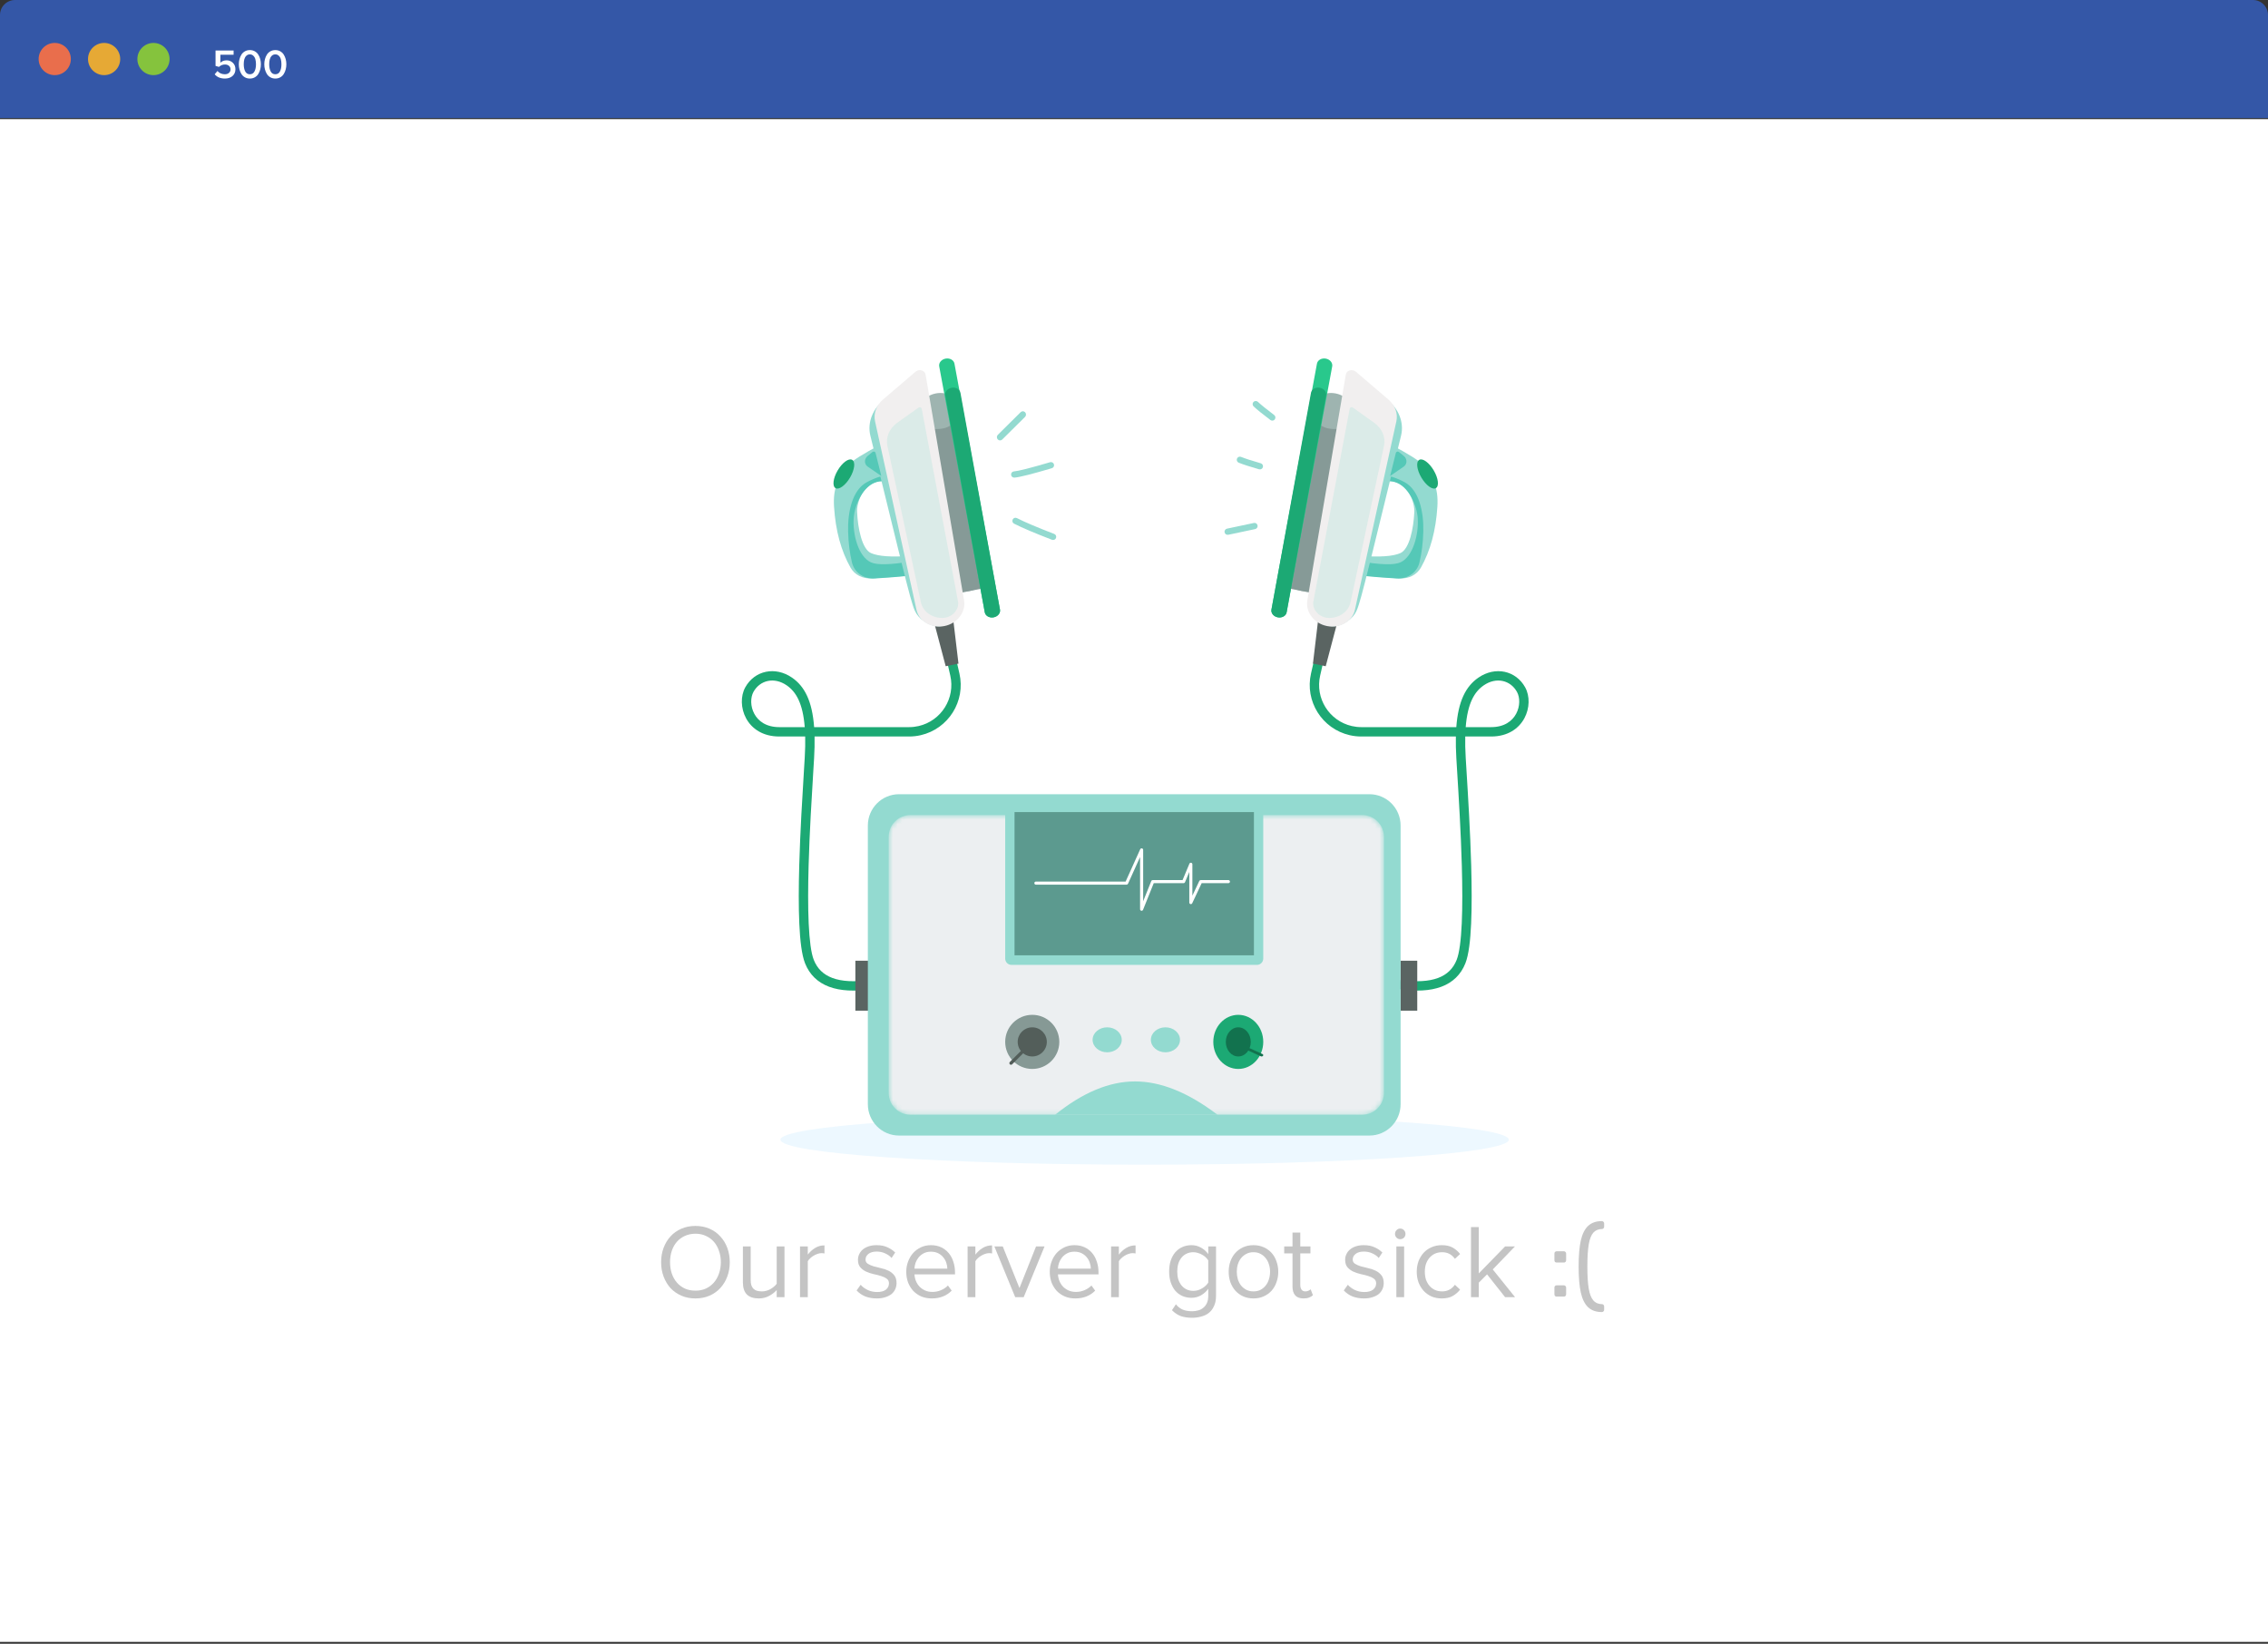 <svg width="494" height="358" viewBox="0 0 494 358" fill="none" xmlns="http://www.w3.org/2000/svg">
<rect x="0" y="0" width="494" height="358" fill="#333333" stroke="none"/>
<path fill-rule="evenodd" clip-rule="evenodd" d="M3.273 0C1.465 0 0 1.466 0 3.27V25.715H493.999V3.27C493.999 1.464 492.534 0 490.726 0H3.273Z" fill="#3457A7"/>
<path d="M11.923 16.364C13.859 16.364 15.429 14.794 15.429 12.857C15.429 10.921 13.859 9.351 11.923 9.351C9.986 9.351 8.416 10.921 8.416 12.857C8.416 14.794 9.986 16.364 11.923 16.364Z" fill="#E96E4C"/>
<path fill-rule="evenodd" clip-rule="evenodd" d="M22.677 16.364C24.613 16.364 26.183 14.794 26.183 12.857C26.183 10.921 24.613 9.351 22.677 9.351C20.74 9.351 19.17 10.921 19.17 12.857C19.17 14.794 20.74 16.364 22.677 16.364Z" fill="#E6A935"/>
<path d="M33.429 16.364C35.366 16.364 36.936 14.794 36.936 12.857C36.936 10.921 35.366 9.351 33.429 9.351C31.493 9.351 29.923 10.921 29.923 12.857C29.923 14.794 31.493 16.364 33.429 16.364Z" fill="#85C33D"/>
<path d="M493.999 25.945H0V357.592H493.999V25.945Z" fill="white"/>
<path d="M249.317 253.659C293.126 253.659 328.641 251.224 328.641 248.22C328.641 245.216 293.126 242.78 249.317 242.78C205.507 242.78 169.992 245.216 169.992 248.22C169.992 251.224 205.507 253.659 249.317 253.659Z" fill="#EDF8FF"/>
<path fill-rule="evenodd" clip-rule="evenodd" d="M287.549 147.122L291.647 129.248L289.657 128.792L285.559 146.666C284.172 152.711 287.949 158.735 293.994 160.121C294.818 160.31 295.659 160.405 296.504 160.405L317.107 160.405C317.076 161.839 317.11 163.41 317.211 165.13C317.264 166.032 317.329 167.075 317.4 168.233C317.727 173.524 318.2 181.196 318.406 188.578C318.532 193.077 318.557 197.449 318.391 201.095C318.222 204.792 317.86 207.593 317.282 209.05C316.523 210.96 315.191 212.261 313.224 212.995C311.214 213.745 308.49 213.92 304.979 213.417L304.689 215.438C308.376 215.967 311.483 215.824 313.938 214.908C316.437 213.975 318.204 212.259 319.179 209.803C319.901 207.985 320.263 204.857 320.43 201.188C320.6 197.47 320.573 193.041 320.447 188.521C320.24 181.1 319.764 173.384 319.437 168.094C319.366 166.942 319.302 165.904 319.25 165.01C319.149 163.304 319.118 161.776 319.149 160.405L324.794 160.405C328.405 160.405 330.812 158.683 332.026 156.437C333.203 154.26 333.25 151.591 332.201 149.697C330.167 146.027 325.68 145.058 322.012 147.587C319.267 149.48 317.621 152.694 317.203 158.364L296.504 158.364C295.813 158.364 295.124 158.286 294.451 158.131C289.505 156.997 286.415 152.068 287.549 147.122ZM319.249 158.364C319.658 153.142 321.156 150.658 323.171 149.268C325.922 147.371 329.01 148.151 330.415 150.687C331.085 151.896 331.118 153.823 330.23 155.466C329.379 157.041 327.669 158.364 324.794 158.364L319.249 158.364Z" fill="#1CA974"/>
<path fill-rule="evenodd" clip-rule="evenodd" d="M206.983 147.122L202.884 129.248L204.874 128.792L208.973 146.666C210.359 152.711 206.582 158.735 200.537 160.121C199.714 160.31 198.872 160.405 198.027 160.405L177.424 160.405C177.455 161.839 177.421 163.41 177.32 165.13C177.267 166.032 177.202 167.075 177.131 168.233C176.804 173.524 176.331 181.196 176.125 188.578C176 193.077 175.974 197.449 176.141 201.095C176.309 204.792 176.671 207.593 177.25 209.05C178.008 210.96 179.34 212.261 181.307 212.995C183.317 213.745 186.041 213.92 189.552 213.417L189.842 215.438C186.156 215.967 183.048 215.824 180.593 214.908C178.095 213.975 176.327 212.259 175.352 209.803C174.63 207.985 174.268 204.857 174.101 201.188C173.931 197.47 173.958 193.041 174.084 188.521C174.291 181.1 174.767 173.384 175.094 168.094C175.165 166.942 175.229 165.904 175.282 165.01C175.382 163.304 175.413 161.776 175.382 160.405L169.737 160.405C166.126 160.405 163.719 158.683 162.505 156.437C161.329 154.26 161.281 151.591 162.33 149.697C164.364 146.027 168.851 145.058 172.519 147.587C175.264 149.48 176.91 152.694 177.329 158.364L198.027 158.364C198.718 158.364 199.407 158.286 200.081 158.131C205.027 156.997 208.117 152.068 206.983 147.122ZM175.282 158.364C174.873 153.142 173.375 150.658 171.36 149.268C168.61 147.371 165.522 148.151 164.116 150.687C163.446 151.896 163.413 153.823 164.301 155.466C165.152 157.041 166.862 158.364 169.737 158.364L175.282 158.364Z" fill="#1CA974"/>
<path fill-rule="evenodd" clip-rule="evenodd" d="M189.937 209.238H186.31V220.117H189.937V209.238Z" fill="#5A6462"/>
<path fill-rule="evenodd" clip-rule="evenodd" d="M308.696 209.238H305.07V220.117H308.696V209.238Z" fill="#5A6462"/>
<path d="M209.247 88.988C208.839 86.654 206.408 85.177 203.817 85.689C201.226 86.2 199.455 88.507 199.863 90.841L205.894 125.389C206.301 127.723 208.732 129.2 211.324 128.689C213.915 128.177 215.685 125.871 215.278 123.537L209.247 88.988Z" fill="#9EB4B0"/>
<path fill-rule="evenodd" clip-rule="evenodd" d="M199.95 89.589C200.4 92.296 201.908 93.577 204.473 93.43C207.037 93.282 208.421 91.939 208.623 89.398L216.017 127.76L206.671 129.615L199.95 89.589Z" fill="#869A97"/>
<path fill-rule="evenodd" clip-rule="evenodd" d="M203.113 134.235L207.441 133.347L208.768 144.53L205.986 145.1L203.113 134.235Z" fill="#5A6462"/>
<path d="M207.894 79.198C207.752 78.429 206.893 77.937 205.976 78.101C205.059 78.264 204.431 79.021 204.573 79.79L214.492 133.357C214.635 134.127 215.493 134.618 216.41 134.454C217.327 134.291 217.955 133.535 217.813 132.765L207.894 79.198Z" fill="#29C88C"/>
<path fill-rule="evenodd" clip-rule="evenodd" d="M207.289 84.449C208.199 84.285 209.051 84.775 209.192 85.544C209.193 85.544 209.193 85.545 209.193 85.546L217.802 132.763C217.942 133.533 217.318 134.289 216.406 134.453C215.496 134.617 214.644 134.127 214.503 133.359C214.503 133.358 214.503 133.357 214.502 133.357L205.894 86.139C205.753 85.37 206.378 84.613 207.289 84.449Z" fill="#1CA974"/>
<path fill-rule="evenodd" clip-rule="evenodd" d="M194.87 97.834L195.552 99.361C195.728 99.756 195.962 100.122 196.245 100.451C199.782 104.544 201.433 106.905 201.2 107.532C200.182 110.276 195.48 103.746 191.038 104.88C187.912 105.678 186.593 109.465 186.688 111.514C186.852 115.045 187.743 119.601 189.737 120.468C191.352 121.17 194.194 121.369 198.262 121.064C199.722 123.34 200.238 124.643 199.811 124.972C199.437 125.26 196.09 125.59 189.772 125.963L189.772 125.963C187.874 126.074 186.133 125.172 185.256 123.622C183.194 119.975 181.998 115.566 181.668 110.395C181.395 106.119 182.592 104.033 185.151 100.982C185.759 100.258 187.934 98.894 191.676 96.889L191.676 96.889C192.825 96.274 194.224 96.633 194.8 97.692C194.825 97.739 194.849 97.786 194.87 97.834Z" fill="#93DAD0"/>
<path fill-rule="evenodd" clip-rule="evenodd" d="M194.232 103.384L195.037 101.711C195.311 101.143 196.002 100.866 196.581 101.092C196.748 101.157 196.894 101.26 197.006 101.393C200.023 104.95 201.423 107.02 201.208 107.601C200.193 110.342 195.503 103.82 191.074 104.952C187.957 105.75 186.142 110.023 185.947 112.848C185.705 116.329 186.933 121.177 189.669 122.458C191.045 123.103 194.048 123.026 198.68 122.226C199.868 123.76 200.249 124.691 199.822 125.02C199.467 125.294 196.376 125.618 190.549 125.991L190.549 125.991C188.162 126.143 186.089 124.692 185.568 122.504C185.073 120.423 184.794 118.184 184.731 115.786C184.619 111.518 185.632 106.722 188.819 105.01C190.758 103.969 192.562 103.427 194.232 103.384Z" fill="#55C8B7"/>
<path d="M185.159 103.996C186.156 102.293 186.358 100.571 185.61 100.149C184.861 99.727 183.446 100.765 182.448 102.468C181.45 104.17 181.248 105.892 181.997 106.314C182.745 106.736 184.161 105.698 185.159 103.996Z" fill="#1CA974"/>
<path fill-rule="evenodd" clip-rule="evenodd" d="M192.744 86.953L195.126 85.178L205.266 136.328C203.962 136.582 202.633 136.242 201.279 135.309C199.248 133.91 199.063 132.624 198.237 129.847C197.723 128.117 194.836 116.46 189.575 94.876L189.575 94.876C188.873 91.998 190.105 88.918 192.744 86.953Z" fill="#93DAD0"/>
<path fill-rule="evenodd" clip-rule="evenodd" d="M192.316 87.028L199.393 80.975C199.95 80.498 200.798 80.501 201.288 80.982C201.457 81.148 201.568 81.358 201.607 81.586L209.99 130.779C210.421 133.31 208.5 135.804 205.696 136.352C202.86 136.908 200.182 135.346 199.625 132.813L190.594 91.746C190.222 90.056 190.878 88.258 192.316 87.028Z" fill="#F1EFEF"/>
<path opacity="0.424" fill-rule="evenodd" clip-rule="evenodd" d="M195.416 92.087L200.052 88.783C200.254 88.64 200.535 88.665 200.682 88.839C200.723 88.888 200.75 88.945 200.762 89.007L208.664 130.953C208.964 132.546 207.766 134.134 205.989 134.502C205.771 134.547 205.549 134.572 205.328 134.577C202.986 134.626 201.014 133.202 200.573 131.142L193.287 97.079C192.893 95.239 193.723 93.293 195.416 92.087Z" fill="#BCE4DD"/>
<path fill-rule="evenodd" clip-rule="evenodd" d="M188.997 99.288L190.024 98.452C190.209 98.302 190.479 98.315 190.626 98.481C190.666 98.526 190.694 98.579 190.709 98.637L191.961 103.67L189.003 101.633C188.316 101.16 188.2 100.225 188.743 99.544C188.817 99.451 188.903 99.365 188.997 99.288Z" fill="#55C8B7"/>
<path d="M298.283 172.975H195.815C192.067 172.975 189.029 176.029 189.029 179.795V240.493C189.029 244.26 192.067 247.313 195.815 247.313H298.283C302.031 247.313 305.069 244.26 305.069 240.493V179.795C305.069 176.029 302.031 172.975 298.283 172.975Z" fill="#93DAD0"/>
<mask id="mask0" mask-type="alpha" maskUnits="userSpaceOnUse" x="193" y="177" width="109" height="66">
<path d="M198.312 177.508H296.694C299.317 177.508 301.444 179.639 301.444 182.268V238.021C301.444 240.65 299.317 242.781 296.694 242.781H198.312C195.689 242.781 193.562 240.65 193.562 238.021V182.268C193.562 179.639 195.689 177.508 198.312 177.508Z" fill="white"/>
</mask>
<g mask="url(#mask0)">
<path d="M198.312 177.508H296.694C299.317 177.508 301.444 179.639 301.444 182.268V238.021C301.444 240.65 299.317 242.781 296.694 242.781H198.312C195.689 242.781 193.562 240.65 193.562 238.021V182.268C193.562 179.639 195.689 177.508 198.312 177.508Z" fill="#ECEFF1"/>
<path fill-rule="evenodd" clip-rule="evenodd" d="M229.825 242.78C235.817 237.945 241.617 235.527 247.226 235.527C252.835 235.527 258.82 237.945 265.181 242.78" fill="#93DAD0"/>
</g>
<path d="M224.838 232.808C228.092 232.808 230.731 230.17 230.731 226.916C230.731 223.661 228.092 221.023 224.838 221.023C221.584 221.023 218.945 223.661 218.945 226.916C218.945 230.17 221.584 232.808 224.838 232.808Z" fill="#869995"/>
<path d="M269.714 232.808C272.718 232.808 275.153 230.17 275.153 226.916C275.153 223.661 272.718 221.023 269.714 221.023C266.71 221.023 264.274 223.661 264.274 226.916C264.274 230.17 266.71 232.808 269.714 232.808Z" fill="#1CA974"/>
<path d="M269.714 230.089C271.216 230.089 272.434 228.669 272.434 226.916C272.434 225.164 271.216 223.743 269.714 223.743C268.212 223.743 266.994 225.164 266.994 226.916C266.994 228.669 268.212 230.089 269.714 230.089Z" fill="#12724E"/>
<path d="M224.839 230.089C226.591 230.089 228.012 228.669 228.012 226.916C228.012 225.164 226.591 223.743 224.839 223.743C223.087 223.743 221.666 225.164 221.666 226.916C221.666 228.669 223.087 230.089 224.839 230.089Z" fill="#535E5A"/>
<path d="M253.849 229.183C255.601 229.183 257.022 227.965 257.022 226.463C257.022 224.961 255.601 223.743 253.849 223.743C252.096 223.743 250.676 224.961 250.676 226.463C250.676 227.965 252.096 229.183 253.849 229.183Z" fill="#93DAD0"/>
<path d="M241.157 229.183C242.91 229.183 244.33 227.965 244.33 226.463C244.33 224.961 242.91 223.743 241.157 223.743C239.405 223.743 237.984 224.961 237.984 226.463C237.984 227.965 239.405 229.183 241.157 229.183Z" fill="#93DAD0"/>
<path fill-rule="evenodd" clip-rule="evenodd" d="M219.853 176.602V208.898C219.853 209.086 220.005 209.238 220.193 209.238H273.906C274.094 209.238 274.246 209.086 274.246 208.898V176.602H219.853Z" fill="#5C9A8F"/>
<path fill-rule="evenodd" clip-rule="evenodd" d="M218.945 174.788H275.152V208.758C275.152 209.523 274.546 210.144 273.798 210.144H220.3C219.552 210.144 218.945 209.523 218.945 208.758V174.788ZM220.977 176.868V208.064H273.121V176.868H220.977Z" fill="#93DAD0"/>
<path fill-rule="evenodd" clip-rule="evenodd" d="M248.73 184.768C248.884 184.801 248.995 184.937 248.995 185.095V196.29L250.764 191.884C250.815 191.757 250.938 191.674 251.075 191.674H257.579L259.071 188.102C259.132 187.954 259.289 187.871 259.446 187.902C259.602 187.934 259.715 188.071 259.715 188.231V195.073L261.222 191.866C261.277 191.749 261.395 191.674 261.525 191.674H267.564C267.749 191.674 267.899 191.824 267.899 192.009C267.899 192.194 267.749 192.344 267.564 192.344H261.738L259.683 196.718C259.617 196.86 259.46 196.937 259.307 196.902C259.154 196.868 259.045 196.732 259.045 196.575V189.903L258.111 192.138C258.059 192.263 257.937 192.344 257.802 192.344H251.301L248.97 198.148C248.911 198.297 248.754 198.383 248.596 198.353C248.438 198.322 248.324 198.184 248.324 198.024V186.652L245.696 192.475C245.642 192.595 245.522 192.672 245.391 192.672H225.626C225.441 192.672 225.291 192.522 225.291 192.337C225.291 192.152 225.441 192.002 225.626 192.002H245.174L248.354 184.958C248.419 184.814 248.576 184.735 248.73 184.768Z" fill="white"/>
<path fill-rule="evenodd" clip-rule="evenodd" d="M269.762 227.511C269.862 227.375 270.082 227.328 270.254 227.407L274.973 229.558C275.145 229.636 275.204 229.81 275.105 229.946C275.005 230.082 274.785 230.129 274.613 230.05L269.894 227.899C269.722 227.821 269.663 227.647 269.762 227.511Z" fill="#12724E"/>
<path fill-rule="evenodd" clip-rule="evenodd" d="M224.281 227.473C224.42 227.613 224.42 227.839 224.281 227.978L220.462 231.797C220.323 231.936 220.097 231.936 219.957 231.797C219.818 231.657 219.818 231.431 219.957 231.292L223.776 227.473C223.915 227.334 224.141 227.334 224.281 227.473Z" fill="#535E5A"/>
<path fill-rule="evenodd" clip-rule="evenodd" d="M277.666 91.344C277.44 91.644 277.013 91.703 276.713 91.477C275.055 90.226 273.83 89.236 273.053 88.512C272.778 88.255 272.763 87.825 273.019 87.55C273.275 87.275 273.706 87.26 273.981 87.516C274.704 88.189 275.882 89.145 277.533 90.39C277.833 90.617 277.893 91.043 277.666 91.344Z" fill="#93DAD0"/>
<path fill-rule="evenodd" clip-rule="evenodd" d="M275.074 101.741C274.971 102.103 274.594 102.311 274.232 102.208C272.261 101.641 270.781 101.162 269.808 100.769C269.46 100.628 269.291 100.232 269.432 99.883C269.573 99.534 269.969 99.366 270.318 99.507C271.222 99.872 272.646 100.336 274.608 100.899C274.969 101.003 275.178 101.38 275.074 101.741Z" fill="#93DAD0"/>
<path fill-rule="evenodd" clip-rule="evenodd" d="M223.286 89.79C223.55 90.073 223.542 90.524 223.267 90.796L218.301 95.719C218.026 95.991 217.589 95.982 217.325 95.699C217.061 95.415 217.07 94.965 217.345 94.692L222.311 89.77C222.586 89.498 223.022 89.507 223.286 89.79Z" fill="#93DAD0"/>
<path fill-rule="evenodd" clip-rule="evenodd" d="M230.015 117.167C229.88 117.518 229.486 117.693 229.135 117.558C225.42 116.13 222.662 114.96 220.877 114.051C220.542 113.881 220.409 113.471 220.58 113.136C220.75 112.801 221.16 112.668 221.495 112.838C223.214 113.714 225.918 114.863 229.624 116.287C229.974 116.422 230.15 116.816 230.015 117.167Z" fill="#93DAD0"/>
<path fill-rule="evenodd" clip-rule="evenodd" d="M273.914 114.423C273.992 114.791 273.757 115.152 273.389 115.23L267.539 116.469C267.171 116.547 266.81 116.312 266.732 115.944C266.654 115.576 266.889 115.215 267.257 115.137L273.107 113.898C273.475 113.82 273.836 114.055 273.914 114.423Z" fill="#93DAD0"/>
<path fill-rule="evenodd" clip-rule="evenodd" d="M229.566 101.128C229.672 101.488 229.466 101.867 229.106 101.973C226.937 102.613 225.177 103.103 223.83 103.443C222.501 103.779 221.526 103.981 220.952 104.021C220.577 104.047 220.252 103.765 220.225 103.39C220.199 103.015 220.482 102.69 220.857 102.663C221.293 102.633 222.157 102.462 223.497 102.124C224.819 101.79 226.56 101.305 228.721 100.668C229.081 100.561 229.46 100.767 229.566 101.128Z" fill="#93DAD0"/>
<path d="M285.497 88.989C285.905 86.655 288.336 85.178 290.927 85.689C293.518 86.201 295.289 88.507 294.881 90.841L288.85 125.389C288.443 127.723 286.012 129.201 283.42 128.689C280.829 128.177 279.059 125.871 279.466 123.537L285.497 88.989Z" fill="#9EB4B0"/>
<path fill-rule="evenodd" clip-rule="evenodd" d="M294.797 89.59C294.346 92.297 292.838 93.578 290.273 93.43C287.709 93.283 286.325 91.939 286.123 89.399L278.729 127.761L288.075 129.616L294.797 89.59Z" fill="#869A97"/>
<path fill-rule="evenodd" clip-rule="evenodd" d="M291.632 134.235L287.304 133.348L285.977 144.53L288.759 145.101L291.632 134.235Z" fill="#5A6462"/>
<path d="M286.851 79.199C286.993 78.429 287.852 77.938 288.769 78.101C289.686 78.265 290.314 79.021 290.172 79.791L280.253 133.358C280.111 134.127 279.252 134.618 278.335 134.455C277.418 134.291 276.79 133.535 276.932 132.765L286.851 79.199Z" fill="#29C88C"/>
<path fill-rule="evenodd" clip-rule="evenodd" d="M287.456 84.449C286.546 84.285 285.694 84.775 285.553 85.544C285.553 85.544 285.552 85.545 285.552 85.546L276.944 132.763C276.803 133.533 277.428 134.289 278.339 134.453C279.249 134.617 280.101 134.127 280.242 133.359C280.243 133.358 280.243 133.357 280.243 133.357L288.852 86.139C288.992 85.37 288.368 84.613 287.456 84.449Z" fill="#1CA974"/>
<path fill-rule="evenodd" clip-rule="evenodd" d="M299.875 97.834L299.193 99.361C299.017 99.756 298.784 100.123 298.5 100.451C294.963 104.544 293.312 106.905 293.545 107.533C294.563 110.276 299.265 103.746 303.707 104.88C306.833 105.678 308.152 109.465 308.057 111.514C307.893 115.045 307.002 119.601 305.008 120.468C303.393 121.17 300.552 121.369 296.483 121.064C295.023 123.34 294.507 124.643 294.934 124.972C295.309 125.26 298.655 125.59 304.973 125.963L304.973 125.963C306.871 126.074 308.612 125.172 309.489 123.622C311.551 119.975 312.747 115.566 313.077 110.395C313.35 106.119 312.153 104.034 309.594 100.982C308.986 100.258 306.811 98.894 303.069 96.89L303.069 96.89C301.92 96.274 300.521 96.634 299.945 97.693C299.92 97.739 299.896 97.786 299.875 97.834Z" fill="#93DAD0"/>
<path fill-rule="evenodd" clip-rule="evenodd" d="M300.513 103.384L299.708 101.712C299.435 101.144 298.743 100.867 298.164 101.093C297.997 101.158 297.851 101.261 297.739 101.393C294.722 104.951 293.322 107.021 293.537 107.602C294.552 110.342 299.242 103.82 303.671 104.953C306.789 105.75 308.603 110.024 308.799 112.848C309.04 116.33 307.812 121.177 305.076 122.459C303.7 123.103 300.697 123.026 296.065 122.227C294.877 123.76 294.496 124.691 294.923 125.02C295.278 125.294 298.369 125.618 304.196 125.991L304.196 125.991C306.583 126.144 308.657 124.693 309.177 122.504C309.672 120.423 309.951 118.184 310.014 115.787C310.126 111.519 309.113 106.723 305.927 105.011C303.987 103.97 302.183 103.427 300.513 103.384Z" fill="#55C8B7"/>
<path d="M309.586 103.996C308.589 102.293 308.387 100.571 309.135 100.149C309.884 99.727 311.299 100.765 312.297 102.468C313.295 104.17 313.497 105.892 312.748 106.314C312 106.736 310.584 105.698 309.586 103.996Z" fill="#1CA974"/>
<path fill-rule="evenodd" clip-rule="evenodd" d="M302.001 86.954L299.619 85.179L289.48 136.329C290.783 136.583 292.112 136.243 293.466 135.31C295.497 133.911 295.682 132.625 296.508 129.848C297.022 128.118 299.91 116.461 305.17 94.877L305.17 94.877C305.872 91.999 304.64 88.919 302.001 86.954Z" fill="#93DAD0"/>
<path fill-rule="evenodd" clip-rule="evenodd" d="M302.428 87.029L295.351 80.975C294.794 80.499 293.946 80.502 293.456 80.982C293.287 81.148 293.176 81.358 293.138 81.587L284.754 130.779C284.323 133.309 286.245 135.804 289.048 136.352C291.884 136.908 294.562 135.346 295.119 132.813L304.151 91.746C304.522 90.056 303.866 88.259 302.428 87.029Z" fill="#F1EFEF"/>
<path opacity="0.424" fill-rule="evenodd" clip-rule="evenodd" d="M299.329 92.087L294.693 88.784C294.491 88.64 294.21 88.665 294.063 88.84C294.022 88.888 293.995 88.946 293.983 89.007L286.081 130.954C285.781 132.546 286.979 134.135 288.756 134.502C288.974 134.547 289.196 134.572 289.417 134.577C291.759 134.627 293.732 133.202 294.172 131.142L301.458 97.08C301.852 95.239 301.022 93.294 299.329 92.087Z" fill="#BCE4DD"/>
<path fill-rule="evenodd" clip-rule="evenodd" d="M305.749 99.289L304.722 98.453C304.537 98.303 304.267 98.315 304.12 98.481C304.08 98.526 304.052 98.58 304.037 98.638L302.786 103.67L305.743 101.633C306.43 101.161 306.547 100.225 306.004 99.545C305.929 99.451 305.843 99.365 305.749 99.289Z" fill="#55C8B7"/>
<path d="M48.991 17.108C48.025 17.108 47.281 16.799 46.759 16.181L47.362 15.461C47.782 15.935 48.322 16.172 48.982 16.172C49.354 16.172 49.651 16.073 49.873 15.875C50.101 15.671 50.215 15.419 50.215 15.119C50.215 14.795 50.104 14.537 49.882 14.345C49.666 14.147 49.375 14.048 49.009 14.048C48.499 14.048 48.061 14.222 47.695 14.57L46.948 14.354V10.997H50.881V11.924H48.001V13.661C48.349 13.313 48.802 13.139 49.36 13.139C49.888 13.139 50.338 13.316 50.71 13.67C51.088 14.018 51.277 14.486 51.277 15.074C51.277 15.692 51.064 16.187 50.638 16.559C50.218 16.925 49.669 17.108 48.991 17.108Z" fill="white"/>
<path d="M55.503 16.838C55.185 17.018 54.825 17.108 54.423 17.108C54.021 17.108 53.661 17.018 53.343 16.838C53.025 16.658 52.773 16.418 52.587 16.118C52.401 15.818 52.26 15.488 52.164 15.128C52.068 14.768 52.02 14.393 52.02 14.003C52.02 13.613 52.068 13.238 52.164 12.878C52.26 12.518 52.401 12.191 52.587 11.897C52.773 11.597 53.025 11.357 53.343 11.177C53.661 10.997 54.021 10.907 54.423 10.907C54.825 10.907 55.185 10.997 55.503 11.177C55.821 11.357 56.073 11.597 56.259 11.897C56.445 12.191 56.586 12.518 56.682 12.878C56.778 13.238 56.826 13.613 56.826 14.003C56.826 14.393 56.778 14.768 56.682 15.128C56.586 15.488 56.445 15.818 56.259 16.118C56.073 16.418 55.821 16.658 55.503 16.838ZM53.415 15.56C53.631 15.968 53.967 16.172 54.423 16.172C54.879 16.172 55.215 15.968 55.431 15.56C55.647 15.152 55.755 14.633 55.755 14.003C55.755 13.601 55.713 13.244 55.629 12.932C55.551 12.62 55.407 12.362 55.197 12.158C54.993 11.948 54.735 11.843 54.423 11.843C54.111 11.843 53.85 11.948 53.64 12.158C53.436 12.362 53.292 12.62 53.208 12.932C53.13 13.244 53.091 13.601 53.091 14.003C53.091 14.633 53.199 15.152 53.415 15.56Z" fill="white"/>
<path d="M61.049 16.838C60.731 17.018 60.371 17.108 59.969 17.108C59.567 17.108 59.207 17.018 58.889 16.838C58.571 16.658 58.319 16.418 58.133 16.118C57.947 15.818 57.806 15.488 57.71 15.128C57.614 14.768 57.566 14.393 57.566 14.003C57.566 13.613 57.614 13.238 57.71 12.878C57.806 12.518 57.947 12.191 58.133 11.897C58.319 11.597 58.571 11.357 58.889 11.177C59.207 10.997 59.567 10.907 59.969 10.907C60.371 10.907 60.731 10.997 61.049 11.177C61.367 11.357 61.619 11.597 61.805 11.897C61.991 12.191 62.132 12.518 62.228 12.878C62.324 13.238 62.372 13.613 62.372 14.003C62.372 14.393 62.324 14.768 62.228 15.128C62.132 15.488 61.991 15.818 61.805 16.118C61.619 16.418 61.367 16.658 61.049 16.838ZM58.961 15.56C59.177 15.968 59.513 16.172 59.969 16.172C60.425 16.172 60.761 15.968 60.977 15.56C61.193 15.152 61.301 14.633 61.301 14.003C61.301 13.601 61.259 13.244 61.175 12.932C61.097 12.62 60.953 12.362 60.743 12.158C60.539 11.948 60.281 11.843 59.969 11.843C59.657 11.843 59.396 11.948 59.186 12.158C58.982 12.362 58.838 12.62 58.754 12.932C58.676 13.244 58.637 13.601 58.637 14.003C58.637 14.633 58.745 15.152 58.961 15.56Z" fill="white"/>
<path d="M339.071 274.972C338.926 274.972 338.804 274.93 338.703 274.845C338.616 274.747 338.573 274.626 338.573 274.485V273.002C338.573 272.861 338.616 272.748 338.703 272.663C338.804 272.564 338.926 272.515 339.071 272.515H340.627C340.771 272.515 340.887 272.564 340.973 272.663C341.074 272.748 341.124 272.861 341.124 273.002V274.485C341.124 274.626 341.074 274.747 340.973 274.845C340.887 274.93 340.771 274.972 340.627 274.972H339.071ZM339.071 282.388C338.926 282.388 338.804 282.345 338.703 282.26C338.616 282.162 338.573 282.042 338.573 281.9V280.417C338.573 280.276 338.616 280.163 338.703 280.078C338.804 279.979 338.926 279.93 339.071 279.93H340.627C340.771 279.93 340.887 279.979 340.973 280.078C341.074 280.163 341.124 280.276 341.124 280.417V281.9C341.124 282.042 341.074 282.162 340.973 282.26C340.887 282.345 340.771 282.388 340.627 282.388H339.071Z" fill="#C4C4C4"/>
<path d="M348.905 285.756C347.665 285.756 346.671 285.41 345.921 284.718C345.186 284.026 344.653 282.96 344.321 281.519C344.004 280.078 343.846 278.186 343.846 275.841C343.846 273.497 344.004 271.604 344.321 270.163C344.653 268.723 345.186 267.663 345.921 266.985C346.671 266.293 347.665 265.947 348.905 265.947C349.049 265.947 349.164 265.997 349.251 266.096C349.352 266.18 349.402 266.293 349.402 266.435V267.176C349.402 267.303 349.359 267.416 349.272 267.515C349.186 267.614 349.085 267.663 348.97 267.663C348.148 267.677 347.507 267.946 347.045 268.468C346.584 268.991 346.253 269.838 346.051 271.011C345.849 272.183 345.748 273.793 345.748 275.841C345.748 277.889 345.849 279.499 346.051 280.672C346.253 281.844 346.584 282.691 347.045 283.214C347.507 283.751 348.148 284.026 348.97 284.04C349.085 284.04 349.186 284.09 349.272 284.188C349.359 284.287 349.402 284.4 349.402 284.527V285.269C349.402 285.41 349.352 285.523 349.251 285.608C349.164 285.707 349.049 285.756 348.905 285.756Z" fill="#C4C4C4"/>
<path d="M151.476 282.789C150.362 282.789 149.345 282.591 148.427 282.195C147.508 281.798 146.718 281.249 146.055 280.547C145.408 279.83 144.903 278.991 144.542 278.03C144.181 277.069 144 276.024 144 274.895C144 273.766 144.181 272.721 144.542 271.76C144.903 270.799 145.408 269.967 146.055 269.265C146.718 268.548 147.508 267.992 148.427 267.595C149.345 267.198 150.362 267 151.476 267C152.59 267 153.607 267.198 154.525 267.595C155.444 267.992 156.227 268.548 156.874 269.265C157.537 269.967 158.049 270.799 158.41 271.76C158.771 272.721 158.952 273.766 158.952 274.895C158.952 276.024 158.771 277.069 158.41 278.03C158.049 278.991 157.537 279.83 156.874 280.547C156.227 281.249 155.444 281.798 154.525 282.195C153.607 282.591 152.59 282.789 151.476 282.789ZM151.476 281.096C152.319 281.096 153.08 280.944 153.757 280.638C154.435 280.318 155.015 279.883 155.496 279.334C155.978 278.77 156.347 278.114 156.603 277.366C156.874 276.603 157.01 275.78 157.01 274.895C157.01 274.01 156.874 273.186 156.603 272.423C156.347 271.661 155.978 271.005 155.496 270.455C155.015 269.906 154.435 269.479 153.757 269.174C153.08 268.854 152.319 268.693 151.476 268.693C150.633 268.693 149.865 268.854 149.172 269.174C148.495 269.479 147.915 269.906 147.433 270.455C146.951 271.005 146.582 271.661 146.326 272.423C146.07 273.186 145.942 274.01 145.942 274.895C145.942 275.78 146.07 276.603 146.326 277.366C146.582 278.114 146.951 278.77 147.433 279.334C147.915 279.883 148.495 280.318 149.172 280.638C149.865 280.944 150.633 281.096 151.476 281.096Z" fill="#C4C4C4"/>
<path d="M169.176 282.515V280.959C168.754 281.447 168.204 281.874 167.527 282.24C166.849 282.606 166.104 282.789 165.291 282.789C164.146 282.789 163.281 282.507 162.693 281.943C162.106 281.363 161.813 280.471 161.813 279.265V271.462H163.507V278.739C163.507 279.227 163.559 279.632 163.665 279.952C163.785 280.272 163.951 280.532 164.161 280.73C164.387 280.928 164.651 281.066 164.952 281.142C165.253 281.218 165.584 281.256 165.946 281.256C166.608 281.256 167.233 281.088 167.82 280.753C168.408 280.417 168.859 280.028 169.176 279.586V271.462H170.87V282.515H169.176Z" fill="#C4C4C4"/>
<path d="M174.253 282.515V271.462H175.947V273.247C176.383 272.667 176.91 272.187 177.528 271.805C178.145 271.424 178.83 271.233 179.583 271.233V272.995C179.372 272.95 179.146 272.927 178.905 272.927C178.649 272.927 178.371 272.98 178.07 273.087C177.784 273.178 177.497 273.308 177.211 273.476C176.94 273.644 176.692 273.834 176.466 274.048C176.24 274.246 176.067 274.46 175.947 274.689V282.515H174.253Z" fill="#C4C4C4"/>
<path d="M190.986 282.789C190.083 282.789 189.262 282.652 188.525 282.378C187.787 282.088 187.139 281.645 186.582 281.05L187.463 279.815C187.824 280.242 188.321 280.616 188.954 280.936C189.601 281.241 190.301 281.394 191.054 281.394C191.897 281.394 192.537 281.218 192.974 280.867C193.411 280.501 193.629 280.043 193.629 279.494C193.629 279.052 193.463 278.716 193.132 278.487C192.801 278.243 192.379 278.045 191.867 277.892C191.37 277.74 190.828 277.603 190.241 277.481C189.669 277.343 189.127 277.16 188.615 276.931C188.118 276.687 187.704 276.375 187.373 275.993C187.041 275.596 186.876 275.055 186.876 274.368C186.876 273.941 186.966 273.537 187.147 273.156C187.327 272.759 187.591 272.416 187.937 272.126C188.284 271.836 188.705 271.607 189.202 271.439C189.714 271.272 190.294 271.188 190.941 271.188C191.875 271.188 192.673 271.348 193.335 271.668C193.998 271.973 194.548 272.347 194.984 272.789L194.194 273.979C193.862 273.583 193.411 273.255 192.839 272.995C192.281 272.721 191.649 272.584 190.941 272.584C190.188 272.584 189.594 272.751 189.157 273.087C188.735 273.423 188.525 273.834 188.525 274.323C188.525 274.719 188.69 275.024 189.021 275.238C189.353 275.452 189.767 275.635 190.264 275.787C190.776 275.924 191.318 276.062 191.89 276.199C192.477 276.321 193.019 276.504 193.516 276.748C194.028 276.992 194.45 277.328 194.781 277.755C195.112 278.167 195.278 278.732 195.278 279.449C195.278 279.906 195.187 280.341 195.007 280.753C194.826 281.165 194.555 281.523 194.194 281.828C193.832 282.118 193.381 282.347 192.839 282.515C192.311 282.698 191.694 282.789 190.986 282.789Z" fill="#C4C4C4"/>
<path d="M202.954 282.789C202.14 282.789 201.395 282.652 200.718 282.378C200.04 282.088 199.453 281.691 198.956 281.188C198.474 280.669 198.09 280.059 197.804 279.357C197.533 278.64 197.397 277.847 197.397 276.977C197.397 276.184 197.533 275.436 197.804 274.735C198.075 274.018 198.444 273.4 198.911 272.881C199.392 272.362 199.957 271.95 200.605 271.645C201.267 271.34 201.99 271.188 202.773 271.188C203.601 271.188 204.339 271.34 204.986 271.645C205.634 271.95 206.183 272.37 206.635 272.904C207.087 273.438 207.426 274.071 207.652 274.803C207.892 275.52 208.013 276.291 208.013 277.114V277.549H199.182C199.212 278.068 199.325 278.564 199.52 279.037C199.716 279.494 199.98 279.899 200.311 280.249C200.657 280.585 201.064 280.86 201.531 281.073C201.997 281.272 202.524 281.371 203.112 281.371C203.744 281.371 204.354 281.249 204.941 281.005C205.528 280.76 206.04 280.417 206.477 279.975L207.29 281.096C206.748 281.645 206.116 282.065 205.393 282.355C204.67 282.645 203.857 282.789 202.954 282.789ZM206.342 276.291C206.342 275.879 206.266 275.459 206.116 275.032C205.98 274.59 205.762 274.193 205.461 273.842C205.175 273.476 204.806 273.178 204.354 272.95C203.902 272.721 203.368 272.606 202.75 272.606C202.163 272.606 201.651 272.721 201.214 272.95C200.778 273.178 200.409 273.468 200.108 273.819C199.822 274.17 199.596 274.567 199.43 275.009C199.28 275.436 199.197 275.863 199.182 276.291H206.342Z" fill="#C4C4C4"/>
<path d="M210.757 282.515V271.462H212.451V273.247C212.887 272.667 213.414 272.187 214.032 271.805C214.649 271.424 215.334 271.233 216.087 271.233V272.995C215.876 272.95 215.65 272.927 215.409 272.927C215.153 272.927 214.875 272.98 214.574 273.087C214.288 273.178 214.001 273.308 213.715 273.476C213.444 273.644 213.196 273.834 212.97 274.048C212.744 274.246 212.571 274.46 212.451 274.689V282.515H210.757Z" fill="#C4C4C4"/>
<path d="M221.125 282.515L216.586 271.462H218.415L222.051 280.524L225.665 271.462H227.517L222.977 282.515H221.125Z" fill="#C4C4C4"/>
<path d="M234.208 282.789C233.395 282.789 232.65 282.652 231.972 282.378C231.294 282.088 230.707 281.691 230.21 281.188C229.728 280.669 229.345 280.059 229.058 279.357C228.787 278.64 228.652 277.847 228.652 276.977C228.652 276.184 228.787 275.436 229.058 274.735C229.329 274.018 229.698 273.4 230.165 272.881C230.647 272.362 231.212 271.95 231.859 271.645C232.522 271.34 233.244 271.188 234.027 271.188C234.856 271.188 235.593 271.34 236.241 271.645C236.888 271.95 237.438 272.37 237.89 272.904C238.341 273.438 238.68 274.071 238.906 274.803C239.147 275.52 239.267 276.291 239.267 277.114V277.549H230.436C230.466 278.068 230.579 278.564 230.775 279.037C230.971 279.494 231.234 279.899 231.565 280.249C231.912 280.585 232.318 280.86 232.785 281.073C233.252 281.272 233.779 281.371 234.366 281.371C234.999 281.371 235.608 281.249 236.196 281.005C236.783 280.76 237.295 280.417 237.732 279.975L238.545 281.096C238.003 281.645 237.37 282.065 236.647 282.355C235.925 282.645 235.112 282.789 234.208 282.789ZM237.596 276.291C237.596 275.879 237.521 275.459 237.37 275.032C237.235 274.59 237.016 274.193 236.715 273.842C236.429 273.476 236.06 273.178 235.608 272.95C235.157 272.721 234.622 272.606 234.005 272.606C233.418 272.606 232.906 272.721 232.469 272.95C232.032 273.178 231.663 273.468 231.362 273.819C231.076 274.17 230.85 274.567 230.685 275.009C230.534 275.436 230.451 275.863 230.436 276.291H237.596Z" fill="#C4C4C4"/>
<path d="M242.011 282.515V271.462H243.705V273.247C244.142 272.667 244.669 272.187 245.286 271.805C245.903 271.424 246.589 271.233 247.341 271.233V272.995C247.131 272.95 246.905 272.927 246.664 272.927C246.408 272.927 246.129 272.98 245.828 273.087C245.542 273.178 245.256 273.308 244.97 273.476C244.699 273.644 244.45 273.834 244.224 274.048C243.999 274.246 243.825 274.46 243.705 274.689V282.515H242.011Z" fill="#C4C4C4"/>
<path d="M259.671 287C258.737 287 257.932 286.886 257.254 286.657C256.577 286.428 255.914 285.993 255.267 285.352L256.125 284.071C256.577 284.62 257.081 285.009 257.638 285.238C258.21 285.467 258.888 285.581 259.671 285.581C260.123 285.581 260.559 285.52 260.981 285.398C261.403 285.291 261.771 285.101 262.088 284.826C262.419 284.567 262.682 284.223 262.878 283.796C263.074 283.384 263.172 282.873 263.172 282.263V280.684C262.78 281.249 262.261 281.722 261.613 282.103C260.981 282.469 260.281 282.652 259.513 282.652C258.805 282.652 258.15 282.523 257.548 282.263C256.961 282.004 256.449 281.63 256.012 281.142C255.59 280.638 255.259 280.036 255.018 279.334C254.777 278.632 254.657 277.831 254.657 276.931C254.657 276.047 254.77 275.253 254.996 274.551C255.237 273.834 255.568 273.232 255.989 272.744C256.426 272.24 256.938 271.859 257.525 271.6C258.128 271.325 258.79 271.188 259.513 271.188C260.251 271.188 260.936 271.363 261.568 271.714C262.201 272.05 262.735 272.523 263.172 273.133V271.462H264.866V282.195C264.866 283.11 264.715 283.873 264.414 284.483C264.128 285.108 263.744 285.604 263.262 285.97C262.78 286.336 262.223 286.596 261.591 286.748C260.973 286.916 260.333 287 259.671 287ZM259.919 281.142C260.251 281.142 260.582 281.096 260.913 281.005C261.244 280.898 261.553 280.76 261.839 280.593C262.125 280.425 262.381 280.234 262.607 280.021C262.833 279.807 263.021 279.578 263.172 279.334V274.506C263.021 274.262 262.833 274.033 262.607 273.819C262.381 273.606 262.125 273.423 261.839 273.27C261.553 273.102 261.244 272.973 260.913 272.881C260.582 272.774 260.251 272.721 259.919 272.721C259.377 272.721 258.888 272.828 258.451 273.041C258.015 273.24 257.646 273.529 257.345 273.911C257.043 274.277 256.81 274.719 256.644 275.238C256.494 275.757 256.419 276.321 256.419 276.931C256.419 277.542 256.494 278.106 256.644 278.625C256.81 279.128 257.043 279.571 257.345 279.952C257.646 280.318 258.015 280.608 258.451 280.822C258.888 281.035 259.377 281.142 259.919 281.142Z" fill="#C4C4C4"/>
<path d="M273.024 282.789C272.196 282.789 271.443 282.637 270.766 282.332C270.103 282.027 269.539 281.615 269.072 281.096C268.605 280.562 268.244 279.944 267.988 279.243C267.747 278.541 267.626 277.786 267.626 276.977C267.626 276.184 267.747 275.436 267.988 274.735C268.244 274.018 268.605 273.4 269.072 272.881C269.539 272.362 270.103 271.95 270.766 271.645C271.443 271.34 272.196 271.188 273.024 271.188C273.852 271.188 274.598 271.34 275.26 271.645C275.938 271.95 276.51 272.362 276.977 272.881C277.444 273.4 277.798 274.018 278.038 274.735C278.294 275.436 278.422 276.184 278.422 276.977C278.422 277.786 278.294 278.541 278.038 279.243C277.798 279.944 277.444 280.562 276.977 281.096C276.51 281.615 275.938 282.027 275.26 282.332C274.598 282.637 273.852 282.789 273.024 282.789ZM273.024 281.256C273.612 281.256 274.123 281.142 274.56 280.913C275.012 280.669 275.388 280.356 275.689 279.975C276.006 279.578 276.239 279.121 276.39 278.602C276.555 278.083 276.638 277.542 276.638 276.977C276.638 276.413 276.555 275.879 276.39 275.375C276.239 274.857 276.006 274.407 275.689 274.025C275.388 273.629 275.012 273.316 274.56 273.087C274.123 272.843 273.612 272.721 273.024 272.721C272.437 272.721 271.918 272.843 271.466 273.087C271.014 273.316 270.63 273.629 270.314 274.025C270.013 274.407 269.779 274.857 269.614 275.375C269.463 275.879 269.388 276.413 269.388 276.977C269.388 277.542 269.463 278.083 269.614 278.602C269.779 279.121 270.013 279.578 270.314 279.975C270.63 280.356 271.014 280.669 271.466 280.913C271.918 281.142 272.437 281.256 273.024 281.256Z" fill="#C4C4C4"/>
<path d="M283.939 282.789C283.126 282.789 282.516 282.568 282.11 282.126C281.718 281.668 281.523 281.027 281.523 280.204V272.973H279.716V271.462H281.523V268.442H283.217V271.462H285.43V272.973H283.217V279.838C283.217 280.249 283.307 280.593 283.488 280.867C283.668 281.127 283.947 281.256 284.323 281.256C284.564 281.256 284.783 281.211 284.978 281.119C285.189 281.027 285.355 280.921 285.475 280.799L285.972 282.08C285.761 282.294 285.49 282.461 285.159 282.584C284.843 282.721 284.436 282.789 283.939 282.789Z" fill="#C4C4C4"/>
<path d="M297.102 282.789C296.198 282.789 295.378 282.652 294.64 282.378C293.902 282.088 293.255 281.645 292.697 281.05L293.578 279.815C293.94 280.242 294.437 280.616 295.069 280.936C295.716 281.241 296.417 281.394 297.169 281.394C298.013 281.394 298.653 281.218 299.089 280.867C299.526 280.501 299.744 280.043 299.744 279.494C299.744 279.052 299.579 278.716 299.247 278.487C298.916 278.243 298.494 278.045 297.983 277.892C297.486 277.74 296.944 277.603 296.356 277.481C295.784 277.343 295.242 277.16 294.73 276.931C294.233 276.687 293.819 276.375 293.488 275.993C293.157 275.596 292.991 275.055 292.991 274.368C292.991 273.941 293.081 273.537 293.262 273.156C293.443 272.759 293.706 272.416 294.053 272.126C294.399 271.836 294.82 271.607 295.317 271.439C295.829 271.272 296.409 271.188 297.057 271.188C297.99 271.188 298.788 271.348 299.451 271.668C300.113 271.973 300.663 272.347 301.099 272.789L300.309 273.979C299.978 273.583 299.526 273.255 298.954 272.995C298.397 272.721 297.764 272.584 297.057 272.584C296.304 272.584 295.709 272.751 295.272 273.087C294.851 273.423 294.64 273.834 294.64 274.323C294.64 274.719 294.805 275.024 295.137 275.238C295.468 275.452 295.882 275.635 296.379 275.787C296.891 275.924 297.433 276.062 298.005 276.199C298.592 276.321 299.134 276.504 299.631 276.748C300.143 276.992 300.565 277.328 300.896 277.755C301.227 278.167 301.393 278.732 301.393 279.449C301.393 279.906 301.303 280.341 301.122 280.753C300.941 281.165 300.67 281.523 300.309 281.828C299.948 282.118 299.496 282.347 298.954 282.515C298.427 282.698 297.809 282.789 297.102 282.789Z" fill="#C4C4C4"/>
<path d="M304.981 269.883C304.68 269.883 304.416 269.777 304.19 269.563C303.964 269.334 303.851 269.059 303.851 268.739C303.851 268.419 303.964 268.144 304.19 267.915C304.416 267.686 304.68 267.572 304.981 267.572C305.297 267.572 305.568 267.686 305.794 267.915C306.02 268.144 306.133 268.419 306.133 268.739C306.133 269.059 306.02 269.334 305.794 269.563C305.568 269.777 305.297 269.883 304.981 269.883ZM304.145 282.515V271.462H305.839V282.515H304.145Z" fill="#C4C4C4"/>
<path d="M314.029 282.789C313.216 282.789 312.47 282.645 311.793 282.355C311.13 282.05 310.558 281.638 310.076 281.119C309.61 280.6 309.241 279.99 308.97 279.288C308.714 278.571 308.586 277.801 308.586 276.977C308.586 276.153 308.714 275.391 308.97 274.689C309.241 273.987 309.61 273.377 310.076 272.858C310.558 272.339 311.13 271.935 311.793 271.645C312.47 271.34 313.216 271.188 314.029 271.188C315.023 271.188 315.828 271.371 316.446 271.737C317.078 272.103 317.605 272.561 318.027 273.11L316.897 274.162C316.536 273.659 316.122 273.293 315.655 273.064C315.203 272.835 314.691 272.721 314.119 272.721C313.532 272.721 313.005 272.828 312.538 273.041C312.087 273.255 311.695 273.552 311.364 273.934C311.033 274.315 310.777 274.765 310.596 275.284C310.43 275.802 310.347 276.367 310.347 276.977C310.347 277.587 310.43 278.159 310.596 278.693C310.777 279.212 311.033 279.662 311.364 280.043C311.695 280.425 312.087 280.722 312.538 280.936C313.005 281.15 313.532 281.256 314.119 281.256C315.264 281.256 316.19 280.776 316.897 279.815L318.027 280.867C317.605 281.416 317.078 281.874 316.446 282.24C315.828 282.606 315.023 282.789 314.029 282.789Z" fill="#C4C4C4"/>
<path d="M327.832 282.515L323.902 277.549L322.095 279.357V282.515H320.401V267.252H322.095V277.343L327.832 271.462H329.977L325.144 276.474L330 282.515H327.832Z" fill="#C4C4C4"/>
</svg>
